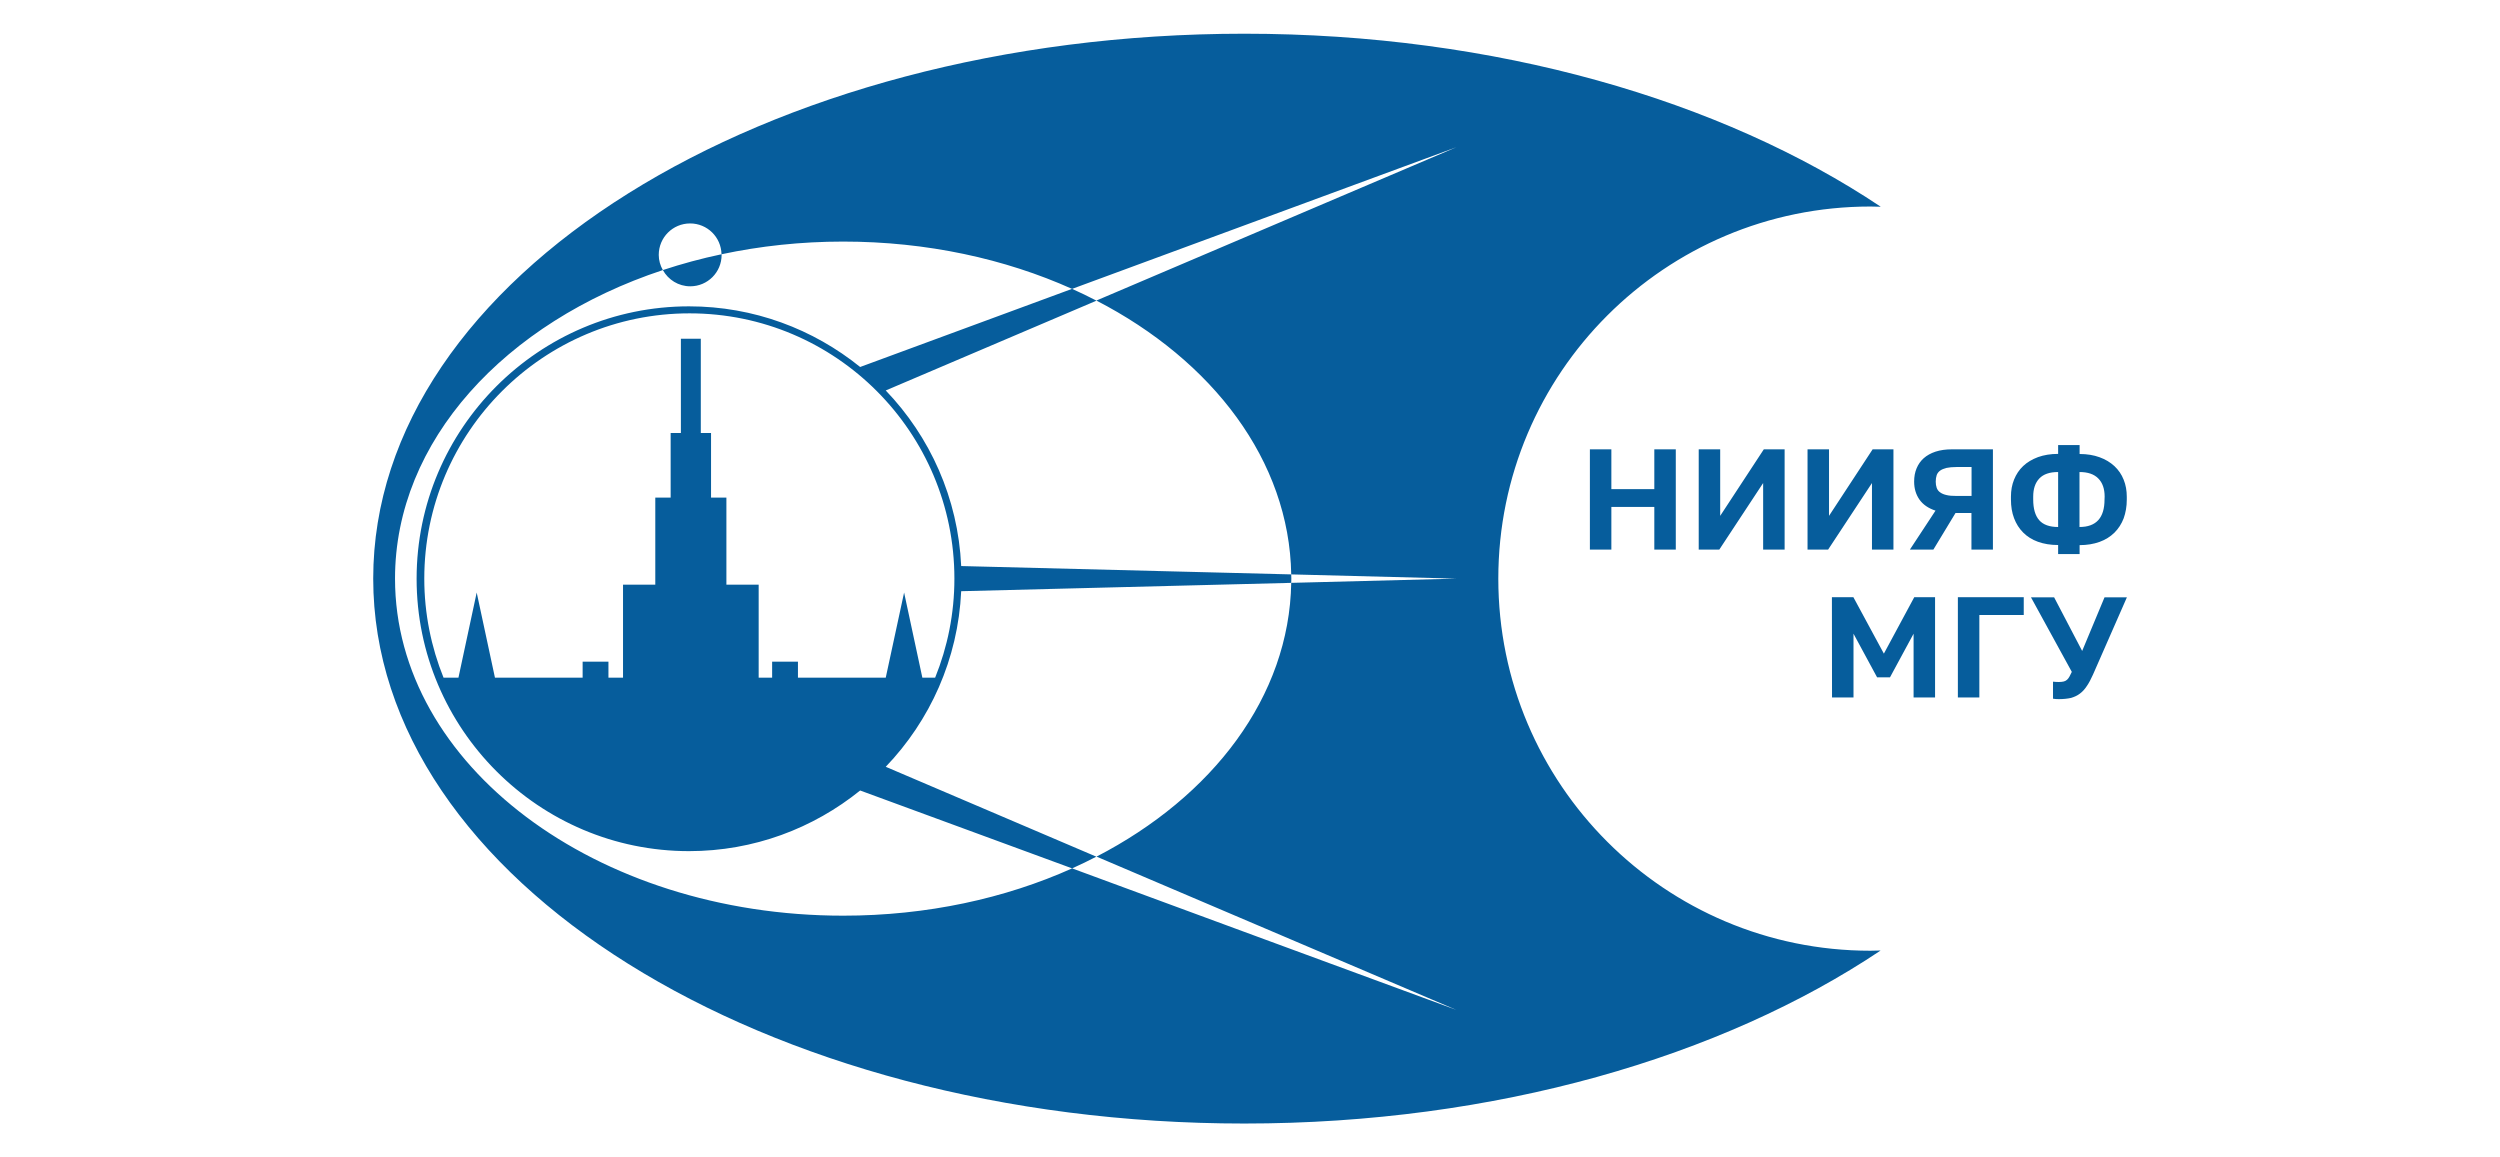 <?xml version="1.0" encoding="utf-8"?>
<!-- Generator: Adobe Illustrator 21.1.0, SVG Export Plug-In . SVG Version: 6.00 Build 0)  -->
<svg version="1.2" baseProfile="tiny" id="Слой_1"
	 xmlns="http://www.w3.org/2000/svg" xmlns:xlink="http://www.w3.org/1999/xlink" x="0px" y="0px" viewBox="0 0 224.67 104"
	 xml:space="preserve">
<path fill="#065D9C" d="M134.65,52c0-18.47,14.97-33.44,33.44-33.44l0.93,0.02C154.73,9.02,134.4,3.03,111.82,3.03
	C68.59,3.03,33.54,24.96,33.54,52s35.05,48.97,78.28,48.97c22.58,0,42.91-5.99,57.19-15.55c-0.31,0.01-0.62,0.02-0.93,0.02
	C149.62,85.44,134.65,70.47,134.65,52L134.65,52z M62.02,20.08c1.54,0,2.79,1.23,2.82,2.77c-1.81,0.38-3.57,0.86-5.27,1.42
	c-0.23-0.4-0.37-0.87-0.37-1.36C59.2,21.34,60.46,20.08,62.02,20.08z M96.35,78.04c-6.02,2.7-13.05,4.25-20.57,4.25
	c-22.25,0-40.28-13.56-40.28-30.29c0-12.39,9.9-23.04,24.07-27.73l0,0c0.48,0.87,1.4,1.46,2.46,1.46c1.56,0,2.82-1.26,2.82-2.82
	l-0.01-0.06c3.48-0.74,7.14-1.14,10.93-1.14c7.52,0,14.55,1.55,20.57,4.25l-19.04,7.02c-4.21-3.4-9.56-5.45-15.38-5.45
	c-13.5,0-24.48,10.98-24.48,24.48s10.98,24.48,24.48,24.48c5.82,0,11.17-2.05,15.38-5.45L96.35,78.04c0.75-0.33,1.47-0.69,2.19-1.06
	l32.34,13.78C130.87,90.77,96.35,78.04,96.35,78.04z M71.71,60.9v-1.44h-2.32v1.44h-1.21v-8.36h-2.9v-7.82h-1.38v-5.81h-0.92v-8.47
	h-1.79v8.47h-0.92v5.81h-1.38v7.82h-2.9v8.36h-1.31v-1.44h-2.32v1.44h-7.88l-1.64-7.65l-1.64,7.65h-1.34
	c-1.11-2.75-1.73-5.76-1.73-8.9c0-13.15,10.69-23.84,23.84-23.84S85.77,38.86,85.77,52c0,3.15-0.62,6.15-1.73,8.9h-1.15l-1.64-7.65
	L79.6,60.9H71.71L71.71,60.9z M116.04,51.62L130.87,52l-14.83,0.38c-0.17,10.22-7.06,19.21-17.51,24.61L79.6,68.91
	c3.97-4.14,6.5-9.67,6.78-15.78l29.66-0.75l0.01-0.38L116.04,51.62l-29.66-0.75c-0.28-6.11-2.81-11.64-6.78-15.78l18.94-8.07
	c-0.71-0.37-1.44-0.72-2.19-1.06l34.53-12.73L98.53,27.01C108.98,32.41,115.87,41.4,116.04,51.62L116.04,51.62z"/>
<g>
	<path fill="#065D9C" d="M142.88,40.38h1.93v3.58h3.86v-3.58h1.93v9.01h-1.93v-3.83h-3.86v3.83h-1.93L142.88,40.38L142.88,40.38z
		 M152.66,40.38h1.93v5.98l3.92-5.98h1.87v9.01h-1.93v-5.98l-3.94,5.98h-1.85L152.66,40.38L152.66,40.38z M162.44,40.38h1.93v5.98
		l3.92-5.98h1.87v9.01h-1.93v-5.98l-3.94,5.98h-1.85L162.44,40.38L162.44,40.38z M173.94,45.89c-0.64-0.21-1.12-0.54-1.44-0.99
		c-0.32-0.46-0.48-0.99-0.48-1.62c0-0.44,0.07-0.83,0.22-1.19c0.15-0.36,0.36-0.66,0.64-0.91s0.64-0.45,1.06-0.59
		c0.43-0.14,0.92-0.21,1.49-0.21h3.67v9.01h-1.93V46.1h-1.43l-1.99,3.29h-2.11L173.94,45.89L173.94,45.89z M173.96,43.28
		c0,0.21,0.03,0.4,0.09,0.57c0.06,0.16,0.16,0.3,0.31,0.4c0.15,0.11,0.34,0.19,0.57,0.24c0.24,0.06,0.53,0.08,0.9,0.08h1.35v-2.6
		h-1.35c-0.36,0-0.66,0.03-0.9,0.08c-0.24,0.06-0.43,0.14-0.57,0.24c-0.15,0.11-0.25,0.24-0.31,0.4
		C173.99,42.88,173.96,43.06,173.96,43.28z M184.96,48.98c-0.68,0-1.28-0.1-1.81-0.29c-0.53-0.19-0.97-0.47-1.33-0.83
		s-0.63-0.79-0.82-1.29c-0.19-0.5-0.28-1.06-0.28-1.68v-0.26c0-0.55,0.09-1.06,0.28-1.53c0.19-0.47,0.46-0.88,0.82-1.22
		c0.36-0.34,0.8-0.6,1.33-0.8c0.53-0.19,1.13-0.29,1.81-0.29V40h1.93v0.8c0.67,0,1.27,0.1,1.79,0.29c0.53,0.19,0.97,0.46,1.34,0.8
		c0.36,0.34,0.64,0.74,0.83,1.22c0.19,0.47,0.28,0.98,0.28,1.53v0.26c0,0.62-0.1,1.18-0.28,1.68c-0.19,0.5-0.47,0.93-0.83,1.29
		c-0.37,0.36-0.81,0.64-1.34,0.83c-0.53,0.19-1.13,0.29-1.79,0.29v0.8h-1.93V48.98z M182.72,44.89c0,0.83,0.18,1.45,0.54,1.86
		c0.36,0.41,0.93,0.61,1.7,0.61v-4.94c-0.76,0-1.32,0.19-1.69,0.58c-0.37,0.39-0.55,0.93-0.55,1.63
		C182.72,44.63,182.72,44.89,182.72,44.89z M189.14,44.63c0-0.7-0.19-1.25-0.57-1.63c-0.38-0.39-0.94-0.58-1.69-0.58v4.94
		c1.5,0,2.25-0.82,2.25-2.47L189.14,44.63L189.14,44.63z"/>
</g>
<g>
	<path fill="#065D9C" d="M164.63,53.67h1.93l2.74,5.07l2.73-5.07h1.87v9.01h-1.93v-5.73l-2.12,3.92h-1.16l-2.12-3.92v5.73h-1.93
		L164.63,53.67L164.63,53.67z M175.95,53.67h5.92v1.6h-3.99v7.41h-1.93L175.95,53.67L175.95,53.67z M185.02,62.83l-0.28-0.01
		l-0.24-0.03v-1.53l0.24,0.02l0.28,0.01c0.19,0,0.34-0.02,0.46-0.05c0.12-0.03,0.21-0.09,0.29-0.16c0.08-0.07,0.15-0.17,0.21-0.28
		l0.21-0.42l-3.67-6.7h2.08l2.52,4.82l2.01-4.82h2.01l-3.05,6.95c-0.18,0.4-0.36,0.75-0.55,1.02c-0.18,0.28-0.39,0.51-0.62,0.68
		c-0.23,0.18-0.5,0.3-0.8,0.39C185.8,62.79,185.44,62.83,185.02,62.83z"/>
</g>
</svg>
